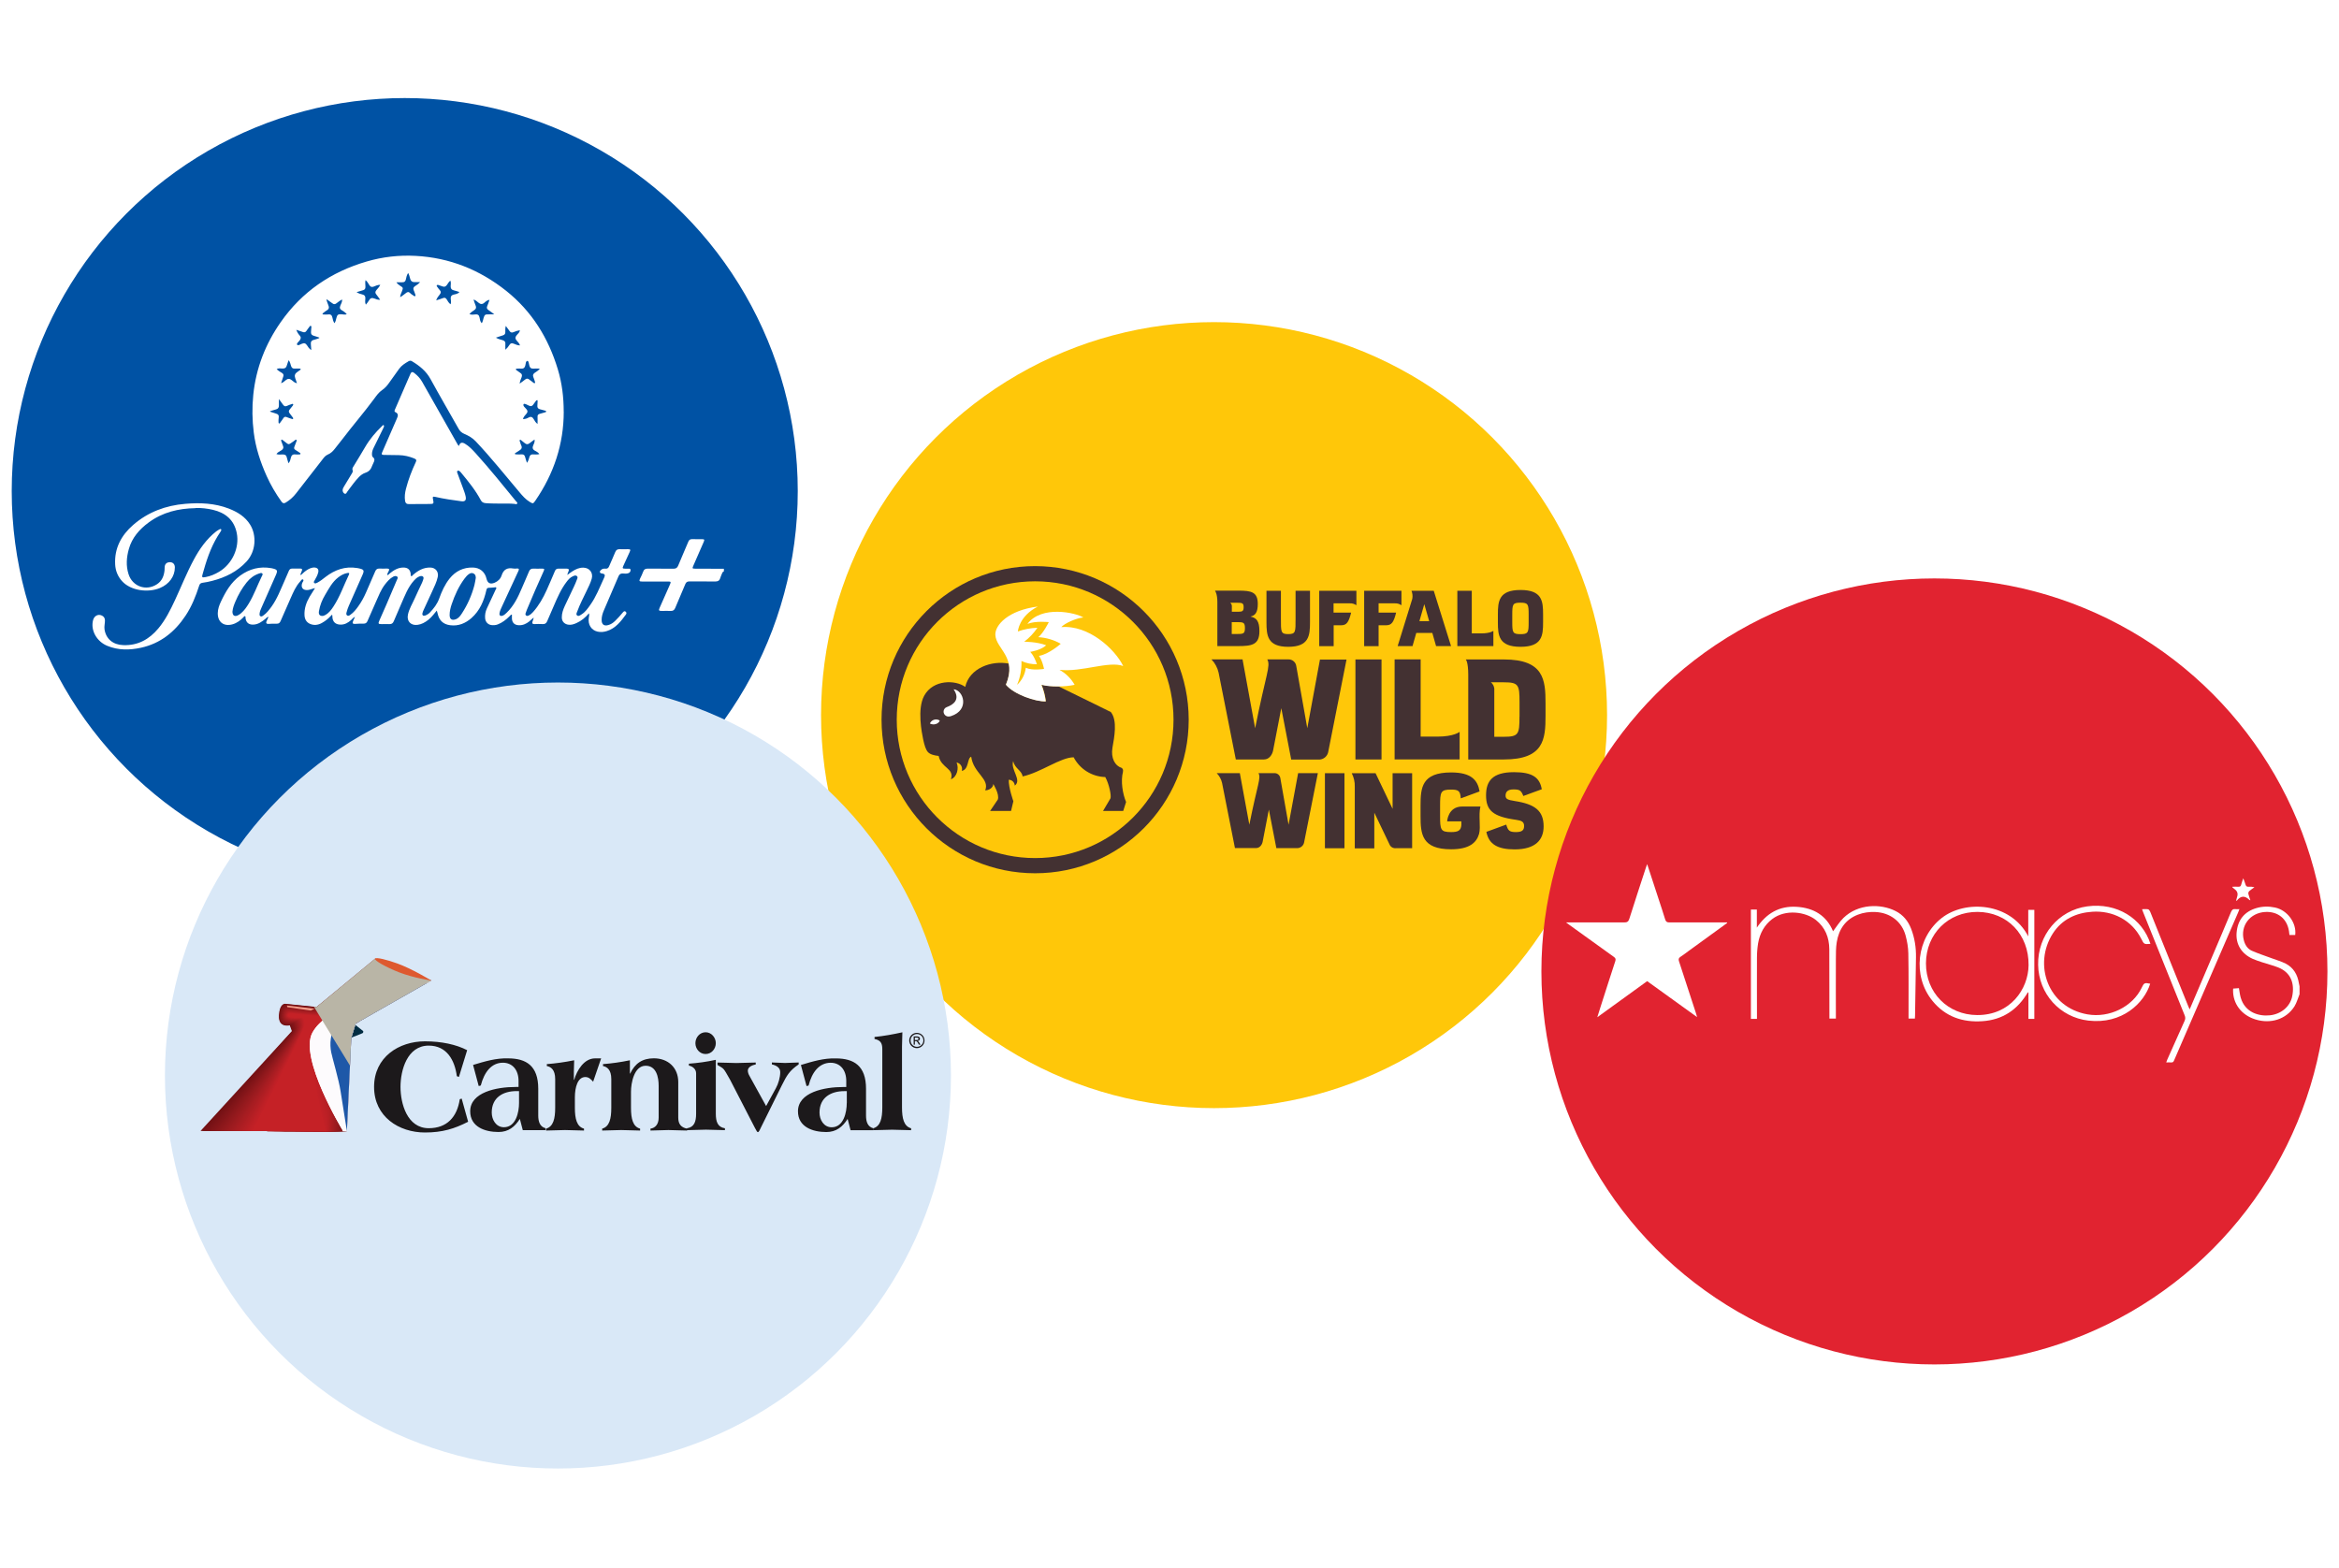 <?xml version="1.0" encoding="UTF-8"?>
<svg xmlns="http://www.w3.org/2000/svg" xmlns:xlink="http://www.w3.org/1999/xlink" viewBox="0 0 431 289">
  <defs>
    <style>
      .cls-1 {
        fill: #a91d22;
      }

      .cls-1, .cls-2, .cls-3, .cls-4, .cls-5, .cls-6, .cls-7, .cls-8, .cls-9, .cls-10, .cls-11, .cls-12, .cls-13, .cls-14, .cls-15, .cls-16, .cls-17, .cls-18, .cls-19, .cls-20, .cls-21, .cls-22, .cls-23, .cls-24, .cls-25, .cls-26, .cls-27, .cls-28, .cls-29, .cls-30, .cls-31, .cls-32, .cls-33, .cls-34, .cls-35, .cls-36, .cls-37, .cls-38, .cls-39, .cls-40, .cls-41, .cls-42, .cls-43, .cls-44, .cls-45, .cls-46, .cls-47, .cls-48, .cls-49, .cls-50, .cls-51, .cls-52 {
        stroke-width: 0px;
      }

      .cls-2 {
        fill: #e0a47d;
        opacity: .75;
      }

      .cls-3 {
        fill: #e12330;
      }

      .cls-4 {
        fill: #89171a;
      }

      .cls-5 {
        fill: #bd2025;
      }

      .cls-6 {
        fill: #1e58a8;
      }

      .cls-53 {
        mask: url(#mask-10);
      }

      .cls-7 {
        fill: #0052a4;
      }

      .cls-8 {
        fill: #ba1f25;
      }

      .cls-9 {
        fill: #b41f24;
      }

      .cls-54 {
        filter: url(#luminosity-noclip-5);
      }

      .cls-10 {
        fill: #1c191b;
      }

      .cls-55 {
        mask: url(#mask-2);
      }

      .cls-56 {
        clip-path: url(#clippath-2);
      }

      .cls-57 {
        isolation: isolate;
      }

      .cls-11 {
        fill: #731013;
      }

      .cls-12 {
        fill: #7c1317;
      }

      .cls-13 {
        fill: #771215;
      }

      .cls-14 {
        fill: #9c1b1f;
      }

      .cls-15 {
        fill: #ac1d22;
      }

      .cls-16 {
        fill: #c22026;
      }

      .cls-58 {
        mask: url(#mask-3);
      }

      .cls-17 {
        fill: none;
      }

      .cls-59 {
        mask: url(#mask-9);
      }

      .cls-60 {
        clip-path: url(#clippath-1);
      }

      .cls-61 {
        mask: url(#mask-12);
      }

      .cls-18 {
        fill: #94191d;
      }

      .cls-62 {
        mask: url(#mask-5);
      }

      .cls-19 {
        fill: #841519;
      }

      .cls-20 {
        fill: #b71f24;
      }

      .cls-21 {
        fill: #20190f;
      }

      .cls-22 {
        fill: #b11e23;
      }

      .cls-23 {
        fill: #b9b5a6;
        mix-blend-mode: multiply;
      }

      .cls-24 {
        fill: #af1e23;
      }

      .cls-25 {
        fill: #fff;
      }

      .cls-26 {
        fill: #f0ab8d;
      }

      .cls-27 {
        fill: #bf2026;
      }

      .cls-28 {
        fill: #d9e8f7;
      }

      .cls-29 {
        fill: #9e1b20;
      }

      .cls-63 {
        filter: url(#luminosity-noclip-4);
      }

      .cls-30 {
        fill: #de592f;
      }

      .cls-64 {
        mask: url(#mask-8);
      }

      .cls-65 {
        filter: url(#luminosity-noclip-6);
      }

      .cls-31 {
        fill: #ffc709;
      }

      .cls-66 {
        mask: url(#mask-4);
      }

      .cls-32 {
        fill: #7a1216;
      }

      .cls-33 {
        fill: #751114;
      }

      .cls-67 {
        clip-path: url(#clippath);
      }

      .cls-34 {
        fill: #a11c20;
      }

      .cls-35 {
        fill: #f59c89;
      }

      .cls-36 {
        fill: #991a1e;
      }

      .cls-68 {
        mask: url(#mask-6);
      }

      .cls-37 {
        fill: #012c41;
      }

      .cls-38 {
        fill: #8e181c;
      }

      .cls-39 {
        fill: #433132;
      }

      .cls-40 {
        fill: #a71d21;
      }

      .cls-41, .cls-51 {
        fill: #fdfbfd;
      }

      .cls-42 {
        fill: #86161a;
      }

      .cls-43 {
        fill: #eb9b7d;
      }

      .cls-69 {
        filter: url(#luminosity-noclip);
      }

      .cls-70 {
        mask: url(#mask-1);
      }

      .cls-71 {
        mask: url(#mask);
      }

      .cls-44 {
        fill: #91191c;
      }

      .cls-45 {
        fill: #dd9b82;
      }

      .cls-46 {
        fill: #c52126;
      }

      .cls-47 {
        fill: #961a1e;
      }

      .cls-72 {
        mask: url(#mask-7);
      }

      .cls-48 {
        fill: #7f1417;
      }

      .cls-49 {
        fill: #811518;
      }

      .cls-50 {
        fill: #8c171b;
      }

      .cls-73 {
        filter: url(#luminosity-noclip-2);
      }

      .cls-74 {
        mask: url(#mask-11);
      }

      .cls-51 {
        filter: url(#drop-shadow-1);
      }

      .cls-75 {
        filter: url(#luminosity-noclip-3);
      }

      .cls-52 {
        fill: #a41c21;
      }
    </style>
    <clipPath id="clippath">
      <rect class="cls-17" x="16.64" y="46.98" width="116.77" height="72.88" />
    </clipPath>
    <clipPath id="clippath-1">
      <rect class="cls-17" x="15.61" y="46.14" width="119.22" height="74.51" />
    </clipPath>
    <clipPath id="clippath-2">
      <path class="cls-17" d="m65.55,188.6l13.92-7.91s.02,0,.02,0c0,0,0,0-.01,0h0s-.05-.03-.05-.03c-.43-.26-3.54-2.14-6.2-3.11-1.88-.68-3.98-1.23-4.14-.89,0,0,0,.01,0,.01l-10.76,8.89-5.78-.59s-1.03-.16-1.16,2.14c-.13,2.4,2,1.83,2,1.83l.39,1.07-16.84,18.4,26.98.06.81-17.23v-.02c.62-.22,2.14-.8,2.17-.88.04-.11.04-.32.04-.32l-1.47-1.17.07-.24Z" />
    </clipPath>
    <mask id="mask-1" x="35.07" y="185.81" width="24.72" height="27.6" maskUnits="userSpaceOnUse">
      <g class="cls-69">
        <image width="103" height="115" transform="translate(35.07 185.81) scale(.24)" />
      </g>
    </mask>
    <mask id="mask" x="37.2" y="187.92" width="20.46" height="23.3" maskUnits="userSpaceOnUse">
      <g class="cls-70">
        <path class="cls-25" d="m51.43,202.95c-5.2,6.16-11.2,9.64-13.41,7.77-2.21-1.86.22-8.37,5.41-14.52,5.2-6.16,11.2-9.64,13.41-7.77,2.21,1.86-.22,8.37-5.41,14.52Z" />
      </g>
    </mask>
    <mask id="mask-2" x="36.75" y="187.01" width="21.36" height="23.52" maskUnits="userSpaceOnUse">
      <g class="cls-73">
        <image width="89" height="98" transform="translate(36.75 187.01) scale(.24)" />
      </g>
    </mask>
    <mask id="mask-4" x="51.66" y="-7514.09" width="9" height="32766" maskUnits="userSpaceOnUse" />
    <mask id="mask-5" x="51.66" y="-7514.09" width="9" height="32766" maskUnits="userSpaceOnUse" />
    <mask id="mask-6" x="49.47" y="187.73" width="13.2" height="18" maskUnits="userSpaceOnUse">
      <g class="cls-75">
        <image width="55" height="75" transform="translate(49.47 187.73) scale(.24)" />
      </g>
    </mask>
    <mask id="mask-7" x="48.75" y="187.73" width="13.92" height="19.44" maskUnits="userSpaceOnUse">
      <g class="cls-63">
        <image width="58" height="81" transform="translate(48.75 187.73) scale(.24)" />
      </g>
    </mask>
    <mask id="mask-8" x="50.84" y="-7514.09" width="9.75" height="32766" maskUnits="userSpaceOnUse" />
    <mask id="mask-9" x="50.84" y="-7514.09" width="9.75" height="32766" maskUnits="userSpaceOnUse" />
    <mask id="mask-3" x="50.84" y="189.9" width="9.82" height="15.24" maskUnits="userSpaceOnUse">
      <g>
        <g>
          <g class="cls-66">
            <path class="cls-25" d="m53.59,195.31c-2.04,3.69-2.55,7.31-1.13,8.09,1.42.78,4.22-1.57,6.26-5.25,2.04-3.69,2.55-7.31,1.13-8.09-1.42-.78-4.22,1.57-6.26,5.25Z" />
          </g>
          <g class="cls-62">
            <path class="cls-26" d="m53.59,195.31c-2.04,3.69-2.55,7.31-1.13,8.09,1.42.78,4.22-1.57,6.26-5.25,2.04-3.69,2.55-7.31,1.13-8.09-1.42-.78-4.22,1.57-6.26,5.25Z" />
          </g>
        </g>
        <g class="cls-68">
          <path class="cls-25" d="m53.59,195.31c-2.04,3.69-2.55,7.31-1.13,8.09,1.42.78,4.22-1.57,6.26-5.25,2.04-3.69,2.55-7.31,1.13-8.09-1.42-.78-4.22,1.57-6.26,5.25Z" />
        </g>
        <g class="cls-72">
          <g>
            <g class="cls-64">
              <path class="cls-25" d="m53.15,196.11c-2.29,4.13-2.99,8.11-1.58,8.9,1.42.78,4.42-1.93,6.71-6.06,2.29-4.13,2.99-8.11,1.58-8.9-1.42-.78-4.42,1.93-6.71,6.06Z" />
            </g>
            <g class="cls-59">
              <path class="cls-25" d="m53.15,196.11c-2.29,4.13-2.99,8.11-1.58,8.9,1.42.78,4.42-1.93,6.71-6.06,2.29-4.13,2.99-8.11,1.58-8.9-1.42-.78-4.42,1.93-6.71,6.06Z" />
            </g>
          </g>
        </g>
      </g>
    </mask>
    <mask id="mask-10" x="49.71" y="183.41" width="5.28" height="7.2" maskUnits="userSpaceOnUse">
      <g class="cls-54">
        <image width="22" height="30" transform="translate(49.71 183.41) scale(.24)" />
      </g>
    </mask>
    <mask id="mask-12" x="54.99" y="169.73" width="19.2" height="20.88" maskUnits="userSpaceOnUse">
      <g class="cls-65">
        <image width="80" height="87" transform="translate(54.99 169.73) scale(.24)" />
      </g>
    </mask>
    <mask id="mask-11" x="57.01" y="171.93" width="14.98" height="16.52" maskUnits="userSpaceOnUse">
      <g class="cls-61">
        <path class="cls-43" d="m71.99,180.19c0,4.56-3.35,8.26-7.49,8.26s-7.49-3.7-7.49-8.26,3.35-8.26,7.49-8.26,7.49,3.7,7.49,8.26Z" />
      </g>
    </mask>
  </defs>
  <g class="cls-57">
    <g id="Layer_1">
      <g>
        <g>
          <circle class="cls-7" cx="74.58" cy="90.49" r="72.42" />
          <g class="cls-67">
            <g class="cls-60">
              <path class="cls-25" d="m133.41,105.28c-.28.08-.34.33-.43.55-.1.24-.2.48-.27.72-.13.44-.42.6-.87.6-1.6-.01-3.2,0-4.8-.01-.41,0-.61.14-.76.5-.6,1.46-1.24,2.91-1.85,4.37-.16.39-.39.59-.84.57-.55-.03-1.1,0-1.65,0-.55,0-.6-.1-.38-.6.64-1.43,1.27-2.86,1.9-4.29.2-.47.16-.53-.35-.53-1.6,0-3.2,0-4.8,0-.52,0-.57-.1-.35-.57.19-.41.41-.81.55-1.23.15-.45.43-.58.87-.58,1.57.02,3.13,0,4.7.02.48,0,.72-.15.9-.6.6-1.48,1.26-2.94,1.87-4.41.13-.32.34-.44.67-.44.61,0,1.23,0,1.84.01.46,0,.49.08.3.53-.63,1.45-1.27,2.89-1.9,4.35-.22.52-.2.54.35.55,1.76,0,3.52.01,5.28.02v.48Z" />
              <path class="cls-25" d="m103.88,75.84c0,6.03-1.84,11.48-5.24,16.43-.4.58-.44.57-1.04.21-.76-.46-1.32-1.12-1.89-1.79-2.66-3.14-5.22-6.37-8.05-9.36-.59-.63-1.31-1.04-2.09-1.37-.47-.2-.81-.49-1.06-.94-1.72-3.05-3.49-6.08-5.17-9.15-.81-1.49-2.04-2.47-3.44-3.31-.2-.12-.4-.12-.6,0-.66.38-1.31.78-1.76,1.41-.61.85-1.22,1.71-1.83,2.56-.36.52-.77.99-1.3,1.35-.63.43-1.05,1.04-1.49,1.64-1.86,2.52-3.92,4.89-5.81,7.38-.46.6-.94,1.19-1.41,1.79-.36.46-.76.86-1.33,1.09-.47.2-.76.64-1.07,1.04-1.58,2.02-3.16,4.05-4.73,6.08-.53.69-1.16,1.25-1.9,1.7-.36.22-.56.16-.8-.16-1.07-1.49-1.99-3.06-2.74-4.73-1.15-2.56-2.02-5.2-2.37-8-.29-2.31-.33-4.62-.09-6.95.5-4.92,2.25-9.39,5.06-13.4,3.91-5.6,9.27-9.26,15.84-11.17,2.95-.86,5.95-1.2,9-1.04,6.27.33,11.82,2.56,16.71,6.45,4.74,3.78,7.77,8.7,9.51,14.46.77,2.54,1.08,5.14,1.08,7.78m-43.63-20.68s-.06.04-.09.07c.11.33.2.67.34.98.2.44.15.76-.3,1-.24.13-.44.32-.66.49-.06.05-.14.11-.09.19.03.04.11.06.17.06.27,0,.55.04.82,0,.52-.09.74.14.83.61.06.34.15.68.37,1,.24-.32.27-.66.36-.98.16-.59.3-.7.92-.67.31.02.63.12.99,0-.25-.31-.54-.53-.86-.7-.39-.21-.51-.48-.32-.91.15-.34.34-.67.33-1.11-.43.19-.74.47-1.08.72-.25.18-.45.19-.7,0-.34-.26-.69-.49-1.04-.74m-7.07,30.19c.3-.32.35-.67.43-.99.11-.46.34-.7.85-.63.24.03.48,0,.72,0,.08,0,.17,0,.2-.1.03-.09-.04-.15-.11-.2-.27-.18-.53-.36-.81-.53-.24-.14-.3-.32-.2-.57.12-.31.25-.63.36-.95.04-.11.14-.26,0-.35-.11-.08-.2.06-.29.11-.07.04-.13.1-.19.15-1.1.76-.82.69-1.75.01-.09-.07-.18-.14-.27-.21-.08-.06-.16-.13-.25-.05-.07.06-.05.15-.02.23.1.27.19.55.3.82.17.39.07.66-.3.89-.3.19-.66.33-.9.68.41.15.8.07,1.17.07.42,0,.67.14.75.57.07.33.19.65.3,1.04m37.95-27.41c-.42-.31-.71-.57-1.04-.77-.33-.21-.44-.43-.27-.8.16-.34.26-.71.41-1.13-.44.08-.7.32-.94.53-.39.35-.72.31-1.1,0-.26-.21-.5-.47-.91-.57.14.41.25.76.39,1.1.16.37.08.64-.27.86-.31.19-.61.41-.87.72.38.15.74.1,1.08.06.46-.05.68.1.78.56.07.35.1.75.41,1.06.2-.31.24-.63.33-.94.19-.64.3-.71.96-.69.3.01.61,0,1.04,0m-39.32,12.69c.41-.14.65-.38.89-.58.38-.31.7-.29,1.07,0,.27.22.53.49.98.58-.13-.36-.23-.66-.33-.96q-.24-.69.36-1.09c.19-.13.37-.26.55-.39.06-.05.15-.1.09-.19-.03-.04-.11-.07-.17-.07-.31,0-.61-.02-.92,0-.37.03-.55-.14-.67-.48-.12-.34-.16-.71-.44-1.07-.12.35-.25.62-.32.91-.11.48-.39.66-.87.63-.32-.02-.67-.1-1.02.11.3.33.67.5,1,.72.24.17.31.35.22.62-.13.39-.26.79-.41,1.26m47.6,13.05c-.23-.3-.52-.46-.79-.6-.47-.24-.55-.56-.34-1.03.14-.31.31-.62.24-1.05-.34.25-.65.46-.93.69-.3.24-.58.23-.87-.02-.17-.15-.35-.29-.53-.42-.11-.08-.22-.26-.36-.18-.17.1-.01.26.02.39.05.2.11.41.2.59.22.44.08.74-.32.96-.24.14-.46.29-.69.45-.07.05-.2.08-.14.2.03.05.14.08.21.08.34,0,.68.02,1.02,0,.38-.03.56.13.65.49.08.34.21.66.34,1.07.29-.39.35-.78.47-1.13.11-.31.28-.43.6-.43.39,0,.8.07,1.24-.06m-.36-5.55c0-.51.02-.91,0-1.31-.02-.29.09-.46.36-.54.33-.09.65-.19.98-.28.1-.03.25-.03.24-.18,0-.1-.13-.13-.22-.15-.31-.09-.62-.17-.93-.25-.36-.09-.5-.32-.46-.68.03-.26.03-.51.04-.77,0-.09.02-.22-.1-.23-.06,0-.14.07-.19.12-.18.23-.35.47-.51.7-.21.3-.44.37-.79.2-.32-.16-.88-.47-.99-.28-.18.32.28.64.52.93.26.3.26.55,0,.84-.25.28-.52.56-.65.98.4.02.74-.1,1.04-.27.45-.25.72-.11.95.29.18.3.34.62.72.89m-7.67-15.9c.46.28.9.34,1.3.48.3.11.45.28.43.61-.02.38,0,.75,0,1.13.31-.28.55-.56.74-.88.2-.32.43-.39.77-.25.37.14.73.33,1.19.33-.13-.38-.37-.62-.59-.86-.34-.37-.32-.68,0-1.05.22-.25.51-.47.57-.89-.44.07-.83.2-1.19.36-.31.13-.52.07-.71-.2-.22-.32-.47-.63-.7-.95-.1.38-.11.73-.09,1.08.03.37-.13.57-.48.67-.4.11-.78.26-1.25.41m-41.61,13.54s0,.07,0,.1c.36.12.72.25,1.08.35.42.11.58.35.5.78-.05.27-.03.55-.03.82,0,.07.02.18.07.21.11.07.17-.05.22-.12.2-.27.41-.54.59-.83.17-.26.36-.33.65-.2.29.13.61.22.91.32.07.03.16.06.23,0,.08-.09.01-.19-.04-.26-.19-.26-.38-.53-.58-.77-.2-.24-.19-.46,0-.69.18-.22.37-.45.54-.68.06-.09.17-.19.1-.3-.08-.13-.21-.05-.31-.01-.26.09-.53.16-.77.29-.34.18-.57.1-.78-.2-.22-.32-.46-.64-.76-1.04,0,.47-.01.83,0,1.17.01.39-.14.64-.53.74-.37.09-.73.22-1.09.33m15.91-21.95c.41.26.76.37,1.12.45.39.09.52.3.52.68,0,.37-.12.76.09,1.19.22-.29.43-.51.57-.77.23-.42.51-.56.99-.37.31.12.64.27,1.08.24-.26-.37-.47-.69-.71-.98-.25-.29-.21-.53.02-.81.24-.29.52-.56.71-.97-.49-.01-.86.2-1.24.34-.33.12-.54.04-.74-.23-.23-.31-.37-.7-.74-.97-.11.46,0,.87-.02,1.29,0,.3-.13.48-.42.56-.37.1-.74.22-1.21.36m30.06,16.86c.41-.31.73-.54,1.05-.79.23-.18.44-.16.66,0,.28.22.57.43.85.64.06.05.14.11.22.05.08-.05.06-.15.04-.22-.09-.29-.18-.59-.3-.87-.15-.36-.05-.6.27-.82.3-.2.62-.37.93-.76-.46,0-.83-.02-1.19,0-.4.03-.63-.11-.74-.51-.09-.33-.14-.94-.37-.91-.35.04-.29.6-.41.93-.12.37-.32.52-.71.49-.26-.02-.52,0-.77,0-.09,0-.21,0-.23.13-.02.09.07.14.14.18.22.16.44.33.67.48.32.19.36.44.25.78-.12.36-.32.69-.36,1.19m-36.94-8.37s0-.08.01-.11c-.32-.1-.63-.23-.96-.31-.45-.11-.61-.38-.56-.81.02-.21.05-.42.05-.63,0-.14.08-.33-.08-.4-.16-.07-.23.13-.32.24-.17.22-.34.43-.48.66-.18.28-.4.34-.7.22-.39-.15-.78-.26-1.18-.4.15.4.33.74.59,1.01.33.35.27.62.01.97-.18.24-.61.54-.45.77.17.23.59-.06.88-.18.42-.18.69-.09.94.29.2.31.39.64.79.87-.03-.38-.04-.7-.08-1.02-.06-.48.11-.77.6-.87.31-.06.61-.2.91-.3m21.58-6.97c.48-.15.87-.25,1.24-.41.32-.13.51-.05.69.22.21.31.36.67.72.92.16-.37.05-.71.03-1.04-.02-.43.13-.65.56-.75.35-.08.75-.12,1.05-.47-.39-.12-.73-.24-1.07-.32-.4-.1-.55-.32-.55-.73,0-.34.1-.69-.06-1.05-.29.23-.44.52-.62.78-.23.32-.49.44-.87.27-.24-.1-.49-.17-.73-.25-.09-.03-.2-.03-.27.06-.07.1,0,.18.06.26.15.21.29.43.47.61.27.28.25.52.02.81-.25.31-.51.61-.67,1.09m-5.17-5.04c-.26.41-.34.81-.42,1.2-.08.37-.28.52-.65.51-.36,0-.72,0-1.09,0,.2.29.42.47.66.62.61.39.61.38.35,1.08-.12.32-.31.62-.31,1.06.39-.28.73-.49,1.03-.75.3-.25.53-.3.82,0,.17.19.41.31.62.46.09.06.19.17.3.07.1-.09.03-.21,0-.32-.08-.24-.16-.49-.27-.73-.15-.34-.07-.58.24-.78.3-.18.59-.38.93-.74-.42,0-.74,0-1.05,0-.42.01-.65-.18-.77-.58-.11-.35-.16-.72-.39-1.12" />
              <path class="cls-25" d="m80.47,112.53c-.26.32-.45.55-.64.78-.52.63-1.12,1.16-1.86,1.52-.32.16-.66.26-1.01.31-1.25.18-2.05-.66-1.79-1.88.22-1.06.8-1.97,1.23-2.94.44-.99.91-1.96,1.37-2.94.06-.13.12-.27.16-.41.06-.24.24-.52,0-.72-.23-.2-.53-.08-.78.03-.34.16-.61.41-.86.69-1.13,1.25-1.69,2.81-2.36,4.32-.47,1.05-.92,2.1-1.36,3.16-.16.39-.39.59-.84.56-.45-.03-.9,0-1.36,0-.68,0-.73-.07-.44-.72.43-.98.87-1.95,1.29-2.93.65-1.5,1.29-3,1.92-4.5.08-.19.27-.44.02-.62-.2-.15-.47-.09-.69.02-.65.34-1.1.89-1.54,1.45-.74.96-1.16,2.08-1.65,3.17-.52,1.18-1.05,2.36-1.56,3.55-.15.34-.34.5-.73.49-.53-.02-1.06.02-1.6.05-.41.02-.49-.16-.33-.51.11-.23.21-.47.35-.8-.34.15-.49.4-.69.58-.57.51-1.19.88-1.99.86-.9-.01-1.45-.52-1.48-1.42,0-.13,0-.26-.05-.42-.42.46-.88.88-1.39,1.23-.68.47-1.41.8-2.27.61-.89-.2-1.38-.79-1.43-1.7-.07-1.26.33-2.39.95-3.45.3-.51.63-1.01.99-1.58-.49.1-.89.31-1.33.36-.9.08-1.34-.47-1.03-1.31.08-.21.38-.47.14-.63-.22-.14-.38.22-.54.39-.81.89-1.26,1.98-1.74,3.06-.62,1.4-1.24,2.8-1.85,4.21-.15.34-.34.5-.73.48-.51-.03-1.03.02-1.55.04-.34,0-.44-.16-.32-.46.11-.27.24-.52.38-.84-.29.02-.39.22-.54.34-.68.55-1.38,1.08-2.32,1.09-.83.01-1.29-.41-1.38-1.23-.01-.11.04-.25-.08-.31-.16-.07-.22.09-.3.18-.57.59-1.2,1.07-2,1.3-1.63.46-2.78-.41-2.73-2.1.02-.73.26-1.4.56-2.04.86-1.84,1.87-3.59,3.55-4.82,1.73-1.26,3.64-1.76,5.77-1.38.05,0,.09.02.14.03.98.22,1.06.39.66,1.29-.89,1.99-1.77,3.98-2.64,5.98-.14.32-.29.65-.33,1.01-.02.19-.07.4.13.53.2.13.37,0,.53-.11.64-.44,1.09-1.05,1.54-1.66,1.05-1.46,1.66-3.13,2.39-4.75.27-.6.54-1.21.79-1.82.12-.29.3-.43.62-.43.5.01,1,0,1.5,0,.32,0,.4.14.27.43-.1.23-.19.47-.3.75.25,0,.34-.17.46-.28.41-.39.87-.73,1.4-.95.27-.11.56-.17.85-.14.51.06.74.37.62.88-.12.53-.39.99-.65,1.45-.09.16-.27.35-.08.52.17.15.37.03.54-.05.56-.29,1.05-.69,1.55-1.08,1.71-1.31,3.61-1.99,5.79-1.63.08.01.16.02.24.04,1.08.23,1.15.38.71,1.35-.83,1.86-1.65,3.72-2.47,5.58-.17.38-.3.78-.41,1.19-.05.19-.11.43.11.58.22.15.41,0,.57-.11.61-.42,1.06-.99,1.48-1.58.57-.79,1.03-1.64,1.42-2.53.57-1.3,1.14-2.6,1.7-3.91.15-.36.37-.53.77-.51.47.02.94.01,1.41,0,.37,0,.48.13.3.47-.11.22-.27.44-.27.74.23-.02.33-.21.47-.32.75-.61,1.56-1.1,2.58-1.08.78.02,1.22.44,1.28,1.22,0,.12-.06.29.09.35.14.06.22-.1.31-.19.92-.81,1.94-1.41,3.21-1.38.98.02,1.57.78,1.37,1.74-.2.94-.64,1.79-1.03,2.66-.52,1.15-1.06,2.29-1.58,3.43-.09.19-.17.39-.21.59-.08.37.14.55.51.42.32-.12.62-.3.85-.54.73-.76,1.37-1.59,1.73-2.6.47-1.31,1.04-2.58,1.92-3.68,1.1-1.36,2.53-2.07,4.3-2.02,1.27.03,2.2.8,2.49,2.03.2.86.69,1.11,1.52.76.61-.26,1.08-.73,1.27-1.33.35-1.1,1.04-1.48,2.14-1.28.22.04.45.02.68,0,.41-.03.42.13.27.46-1.01,2.16-2.01,4.33-3.01,6.5-.18.4-.38.79-.46,1.22-.03.17-.06.37.11.49.16.12.34.06.51,0,.27-.12.48-.32.69-.52,1.32-1.27,2.1-2.88,2.8-4.54.43-1.03.9-2.04,1.32-3.07.16-.39.4-.54.81-.52.52.03,1.03,0,1.55,0,.49,0,.52.06.32.5-1.07,2.35-2.09,4.72-3.09,7.11-.08.19-.14.39-.21.59-.06.16-.07.32.09.44.15.12.3.08.46,0,.33-.16.6-.39.83-.66,1.06-1.2,1.84-2.57,2.49-4.02.52-1.17,1.03-2.33,1.52-3.51.13-.32.33-.45.66-.45.5,0,1,0,1.5,0,.4,0,.48.18.34.52-.09.2-.18.4-.22.65.29-.21.58-.44.89-.64.63-.41,1.3-.73,2.08-.71,1.14.03,1.84.95,1.53,2.05-.22.8-.61,1.53-.96,2.27-.58,1.22-1.22,2.43-1.68,3.7-.09.26-.32.58-.03.8.28.21.55-.06.79-.2.71-.43,1.16-1.11,1.63-1.77,1.04-1.46,1.68-3.12,2.42-4.73.05-.12.1-.24.16-.35q.28-.6-.39-.69c-.18-.02-.37-.03-.43-.25-.05-.19.11-.29.22-.41.22-.23.51-.26.81-.23.34.03.53-.11.66-.42.37-.88.78-1.74,1.13-2.62.16-.41.41-.57.84-.55.48.03.97,0,1.45,0,.54,0,.58.07.36.55-.38.82-.75,1.64-1.13,2.47-.23.5-.19.56.34.57.15,0,.29,0,.44,0,.2.02.51-.1.53.24.01.29-.15.52-.46.61-.3.09-.61.07-.92.04-.44-.04-.68.13-.85.53-.89,2.1-1.81,4.18-2.69,6.27-.24.56-.42,1.15-.41,1.78.01.81.44,1.15,1.23.92.47-.13.88-.4,1.23-.74.53-.5,1-1.05,1.47-1.61.12-.14.29-.3.5-.12.17.15.18.34.05.52-.94,1.28-1.9,2.55-3.52,3.06-.57.18-1.14.23-1.72.1-1.16-.27-1.8-1.32-1.6-2.56.04-.25.11-.49.03-.82-.67.79-1.4,1.4-2.3,1.8-.51.23-1.02.4-1.59.29-.69-.14-1.11-.62-1.12-1.32-.01-.76.25-1.46.56-2.14.57-1.21,1.15-2.42,1.72-3.63.17-.36.33-.74.47-1.12.08-.23.28-.49.04-.72-.25-.23-.53-.08-.77.03-.49.21-.83.61-1.14,1.02-1.03,1.35-1.69,2.89-2.36,4.44-.4.93-.82,1.86-1.21,2.8-.16.38-.39.56-.81.54-.52-.03-1.03-.02-1.55,0-.39.01-.44-.18-.34-.49.08-.22.18-.44.2-.71-.27.24-.54.48-.81.71-.57.46-1.21.74-1.96.7-.76-.04-1.19-.47-1.23-1.22-.01-.24,0-.48,0-.75-.25.04-.34.23-.47.35-.63.62-1.31,1.15-2.14,1.47-.39.15-.79.17-1.19.12-.64-.09-1.09-.6-1.14-1.26-.05-.62.06-1.23.32-1.79.54-1.16,1.08-2.31,1.62-3.47.06-.12.2-.25.09-.39-.09-.11-.24-.03-.37-.02-.31.02-.61.07-.92.06-.32-.01-.44.12-.51.43-.44,1.97-1.2,3.79-2.76,5.16-1.11.97-2.4,1.51-3.92,1.31-1.29-.17-2.04-.9-2.31-2.19-.03-.12-.07-.24-.14-.49m7.17-6.1c.01-.32-.09-.58-.38-.74-.29-.16-.57-.1-.82.06-.36.23-.63.55-.88.89-1.06,1.43-1.78,3.02-2.35,4.7-.22.64-.38,1.3-.38,1.99,0,.77.41,1.05,1.14.78.53-.2.84-.64,1.13-1.09,1.05-1.61,1.81-3.35,2.3-5.2.12-.45.17-.92.26-1.38m-28.3,7.06c.2.01.38-.08.57-.18.66-.36,1.09-.94,1.49-1.55,1.2-1.83,1.91-3.91,2.85-5.87.15-.32,0-.36-.28-.31-.64.11-1.18.42-1.68.8-1.11.85-1.73,2.07-2.42,3.23-.56.93-.96,1.93-1.14,3.01-.09.56.12.87.62.87m-16.56-.85c-.01.75.36,1.01.94.77.24-.1.45-.25.65-.42.59-.5,1.01-1.12,1.41-1.77.97-1.59,1.58-3.35,2.4-5.01.08-.17.25-.37.11-.53-.17-.19-.42-.07-.63,0-.91.31-1.65.87-2.25,1.62-.88,1.09-1.56,2.29-2.1,3.57-.26.61-.48,1.23-.52,1.77" />
              <path class="cls-25" d="m84.56,82.21q.25-.96,1.11-.45c.76.45,1.36,1.09,1.95,1.73,2.59,2.87,5.01,5.87,7.45,8.86.11.13.33.26.23.44-.11.2-.35.08-.53.06-.84-.09-1.68-.03-2.52-.05-.92-.02-1.84,0-2.76-.08-.42-.04-.7-.18-.89-.54-.98-1.84-2.28-3.44-3.6-5.03-.06-.07-.12-.15-.19-.22-.13-.12-.28-.27-.46-.18-.23.11-.1.32-.05.47.33.91.67,1.82,1.01,2.72.19.51.39,1.03.5,1.57.13.68-.13.95-.8.86-1.6-.21-3.2-.44-4.77-.8-.5-.11-.56-.04-.44.49.16.75.11.81-.64.81-1.28,0-2.55,0-3.83.02-.45,0-.62-.17-.69-.6-.12-.75-.02-1.48.16-2.2.44-1.71,1.07-3.35,1.82-4.95.17-.37.09-.49-.26-.64-.92-.39-1.87-.61-2.87-.63-.92,0-1.84-.03-2.76-.04-.4,0-.47-.14-.3-.51.91-2.05,1.8-4.11,2.69-6.17.21-.47.37-.92-.28-1.21-.21-.09-.15-.29-.07-.46.95-2.19,1.91-4.38,2.85-6.57.17-.39.37-.44.7-.19.58.45,1.08.96,1.45,1.61,2.13,3.77,4.27,7.53,6.4,11.29.11.19.2.41.42.58" />
              <path class="cls-25" d="m36.01,93.64c-3.12.05-6.05.75-8.6,2.63-1.72,1.26-3.09,2.82-3.67,4.91-.43,1.53-.55,3.08-.05,4.63.72,2.26,3.22,3.16,5.22,1.86.93-.6,1.3-1.52,1.41-2.58.02-.19,0-.39.02-.58.03-.6.4-.93,1.02-.91.53.02.86.38.86.96,0,1.64-1.04,3.09-2.76,3.8-2.15.89-5.36.52-6.98-1.28-.79-.88-1.2-1.92-1.26-3.07-.16-2.99,1.14-5.38,3.31-7.27,2.74-2.39,6.01-3.6,9.62-3.9,2.73-.23,5.43-.12,8.02.88,1.58.62,3.02,1.48,3.94,2.99,1.2,1.96,1.05,4.88-.67,6.75-1.73,1.88-3.89,2.94-6.32,3.57-.59.15-1.2.29-1.8.36-.37.05-.52.21-.62.54-.63,1.94-1.38,3.83-2.52,5.54-1.99,3-4.64,5.11-8.2,5.89-2.07.45-4.17.49-6.19-.34-1.98-.8-3.13-2.88-2.64-4.75.2-.76.89-1.15,1.55-.87.41.17.63.46.64.93,0,.55-.16,1.09-.08,1.64.26,1.76,1.56,2.84,3.44,2.91,2.71.1,4.79-1.06,6.48-3.08,1.32-1.58,2.22-3.4,3.08-5.25,1.15-2.47,2.15-5.01,3.45-7.42,1.06-1.98,2.34-3.79,4.12-5.2.2-.16.44-.28.66-.41.07-.04.16-.06.23,0,.09.07.06.18.02.27-.03.07-.08.14-.12.21-1.46,2.13-2.35,4.51-3.05,6.98-.07.26-.15.53-.23.79-.19.63-.11.69.55.57.89-.17,1.7-.51,2.47-.97,2.43-1.44,3.8-4.42,3.27-7.12-.48-2.43-2.06-3.74-4.38-4.3-1.06-.25-2.13-.37-3.22-.34" />
              <path class="cls-25" d="m63.14,90.32c.01-.25.11-.45.23-.64.49-.8.97-1.6,1.45-2.4.13-.21.25-.41.14-.68-.09-.24.04-.44.16-.63.72-1.19,1.46-2.37,2.15-3.57.85-1.47,1.93-2.74,3.15-3.91.08-.07.14-.22.27-.13.12.07.08.2.04.31-.05.12-.1.24-.16.35-.57,1.16-1.15,2.31-1.71,3.48-.18.36-.32.74-.32,1.16,0,.21.01.45.18.59.4.32.29.66.1,1.03-.08.16-.16.32-.22.49-.22.64-.54,1.11-1.27,1.35-.94.31-1.53,1.15-2.15,1.9-.42.51-.78,1.07-1.19,1.59-.12.16-.2.48-.49.36-.24-.11-.35-.37-.37-.63" />
            </g>
          </g>
        </g>
        <g>
          <circle class="cls-31" cx="223.71" cy="131.78" r="72.42" />
          <g id="Layer_2">
            <g id="Layer_1-2">
              <path id="path8" class="cls-39" d="m190.74,104.32c-15.63,0-28.3,12.67-28.3,28.3s12.67,28.3,28.3,28.3,28.3-12.67,28.3-28.3c-.02-15.62-12.68-28.28-28.3-28.3Z" />
              <circle id="circle10" class="cls-31" cx="190.74" cy="132.62" r="25.5" />
              <path id="path12" class="cls-39" d="m206.92,142.17c.09-.28-.04-.58-.31-.71-1.14-.33-1.95-1.78-1.62-3.68.33-1.9.96-5-.3-6.57,0,0-5.01-2.48-9.68-4.75-1.04.04-2.08-.07-3.09-.3.4.98.67,2.01.8,3.06-1.9.09-5.9-1.3-7.35-3.07.67-1.59.74-2.83.53-3.86-3.18-.63-7.26.81-8.04,4.29-1.78-1.31-5.9-1.4-7.56,1.62-1.34,2.45-.43,6.89-.19,8.06.23,1.07.48,1.89.88,2.33s1.2.63,1.97.71c.48,2.3,2.94,2.24,2.26,4.3,1.14-.41,1.52-2.04,1.04-3.09.66.11,1.11.73,1,1.39,0,.05-.02.11-.04.16,1.37-.29.95-2.32,1.74-2.62.41,3.05,3.45,4.06,2.58,6.2.66,0,1.47-.45,1.49-1.17,0,0,1.19,1.9.83,2.87l-1.42,2.1h3.86l.43-1.79s-.9-2.51-.85-3.96c.6,0,1.08.48,1.11,1.08,1.37-1.03-.83-2.93-.29-4.52.28,1.4,1.59,1.7,1.73,2.83,3.38-.75,7.02-3.53,9.41-3.53,1.14,2.18,3.36,3.57,5.82,3.64.71,1.24,1.17,3.51.95,3.95l-1.36,2.3h3.72l.53-1.65c-.62-1.47-1.04-3.84-.56-5.62h0Z" />
              <path id="path14" class="cls-25" d="m191.25,111.76c-3.53,1.81-3.69,4.6-3.69,4.6,1.16-.41,2.37-.64,3.6-.68-.66.98-1.48,1.85-2.43,2.57,0,0,2.39,0,4.05.66-1.05.95-2.95,1.21-2.95,1.21,0,0,.66.57,1.24,2.28-.99.02-1.96-.18-2.85-.6.06,1.51-.22,3.01-.81,4.4.9-.82,1.47-1.94,1.61-3.15,1.24.58,3.36.21,3.36.21,0,0-.3-1.57-.94-2.4,1.84-.29,4.02-2.23,4.02-2.23-1.27-.72-2.68-1.13-4.13-1.22.94-.75,1.93-2.77,1.93-2.77,0,0-2.44-.27-3.94.33,2.61-3.49,8.91-2.07,10.3-1.19-1.32.12-3.47,1.09-4.06,1.78,5.01-.43,9.87,4.01,11.41,7.17-2.64-.99-7.65,1.17-11.74.7,1.17.65,2.13,1.6,2.79,2.76-1.69.38-4.54.44-6.12,0,.4.98.67,2.01.8,3.06-1.9.09-5.9-1.3-7.35-3.07,2.14-5.12-1.8-6.55-1.94-9.18-.09-1.79,2.35-4.54,7.82-5.23Z" />
              <path id="path16" class="cls-25" d="m175.72,127.02c1.31,1.91-.08,2.85-1.26,3.28-.35.12-.59.45-.59.83,0,.5.41.91.91.91.16,0,.32-.03.47-.08,3.47-1.13,2.31-4.78.48-4.94h0Z" />
              <path id="path18" class="cls-25" d="m171.35,133.32c.27-.63,1-.91,1.63-.64.07.03.13.07.19.11-.22.61-1.13.91-1.83.53Z" />
              <path id="path20" class="cls-39" d="m241.39,114.65c0,2.45-.16,4.54-4.01,4.54s-4.01-2.09-4.01-4.54v-5.78h2.66v5.09c0,2.48-.04,2.89,1.35,2.89s1.35-.41,1.35-2.89v-5.09h2.66v5.78Z" />
              <path id="path22" class="cls-39" d="m284.34,113.24v1.43c0,2.46-.17,4.52-4.16,4.52s-4.17-2.07-4.17-4.51v-1.45c0-2.45.18-4.51,4.17-4.51s4.16,2.06,4.16,4.51Zm-5.68.06v1.32c0,1.92.07,2.24,1.51,2.24s1.51-.31,1.51-2.24v-1.32c0-1.94-.07-2.24-1.51-2.24s-1.51.29-1.51,2.24Z" />
              <path id="path24" class="cls-39" d="m249.76,139.95v-18.43h4.81v18.43h-4.81Z" />
              <path id="path26" class="cls-39" d="m244.14,156.31v-13.83h3.6v13.83h-3.6Z" />
              <path id="path28" class="cls-39" d="m272.8,148.62h-3.36c-2.64,0-2.78,2.73-2.78,2.73h2.62v.67c-.07,1.06-.65,1.31-1.88,1.31-1.95,0-2.04-.41-2.04-3.03v-1.76c0-2.62.09-3.04,2.04-3.04,1.36,0,1.69.26,1.77,1.62l3.47-1.28c-.35-2.07-1.51-3.5-5.24-3.5-5.41,0-5.64,2.78-5.64,6.11v1.94c0,3.31.24,6.11,5.64,6.11,3.31,0,4.65-1.18,5.14-2.82.36-1.32-.14-3.33.25-5.05h0Z" />
              <path id="path30" class="cls-39" d="m256.61,142.48v6.57l-3.14-6.57h-4.39c.39.77.59,1.62.56,2.48v11.37h3.6v-6.57l2.78,5.8c.19.5.69.8,1.22.74h2.97v-13.82h-3.6Z" />
              <path id="path32" class="cls-39" d="m279.13,147.61c-1.39-.21-1.7-.41-1.7-1.01,0-.69.41-1.13,1.44-1.13,1.16,0,1.42.17,1.83,1.21l3.4-1.24c-.38-2.21-1.78-3.15-5.12-3.15-4.02,0-5.15,1.68-5.15,4.27,0,2.76,1.24,3.92,5.54,4.51,1.02.14,1.47.38,1.47,1.12s-.31,1.14-1.49,1.14c-1.26,0-1.47-.3-1.8-1.38l-3.66,1.34c.45,2.28,2.07,3.23,5.2,3.23,3.89,0,5.35-1.8,5.35-4.23,0-2.88-1.57-4.1-5.3-4.68h0Z" />
              <path id="path34" class="cls-39" d="m284.79,129.57c0-4.31-.31-8.05-7.68-8.05h-7.02s.46.38.46,2.85v15.58h6.56c7.37,0,7.68-3.72,7.68-8.02v-2.36Zm-4.8,2.48c0,3.24-.15,3.72-2.89,3.72h-1.75v-8.59c.05-.56-.19-1.11-.63-1.45h2.39c2.73,0,2.89.47,2.89,3.72v2.61Z" />
              <path id="path36" class="cls-39" d="m264.85,135.74h-3.07v-14.23h-4.8v18.43h11.98v-5.08s-1.02.88-4.11.88Z" />
              <path id="path38" class="cls-39" d="m272.91,116.72h-1.71v-7.85h-2.66v10.19h6.64v-2.81s-.56.47-2.27.47Z" />
              <path id="path40" class="cls-39" d="m230.4,113.62c.9-.19,1.37-.75,1.37-2.34,0-2.2-1.22-2.44-3.51-2.44h-4.38s.44.53.44,2.09v8.13h3.77c2.59,0,3.98-.23,3.98-2.76,0-1.88-.57-2.47-1.67-2.68h0Zm-3.72-2.55h1c1.2,0,1.48,0,1.48.83,0,.67-.2.83-.93.83h-1.24v-.97c.02-.27-.09-.52-.3-.69h0Zm.86,5.76h-.57v-2.18h1.24c.94,0,1.19.13,1.19,1.09,0,1.15-.35,1.09-1.86,1.09h0Z" />
              <path id="path42" class="cls-39" d="m264.19,108.87h-4.1c.19.47.24.98.15,1.47h0l-2.7,8.72h2.74l.69-2.42h2.96l.69,2.42h2.76l-3.19-10.2Zm-2.64,5.59l.9-3.13.9,3.13h-1.8Z" />
              <path id="path44" class="cls-39" d="m243.23,121.51l-2.34,12.68-2.02-11.4c-.08-.77-.76-1.33-1.52-1.28h-3.83c.66,1.24-.24,2.62-2.24,12.68l-2.32-12.68h-5.73c.66.68,1.11,1.53,1.32,2.45l3.17,15.99h5.19c.98,0,1.53-.91,1.68-1.65l1.51-7.8,1.83,9.47h5.21c.84-.05,1.52-.69,1.63-1.52l3.35-16.91h-4.88Z" />
              <path id="path46" class="cls-39" d="m239.2,142.48l-1.76,9.5-1.51-8.55c-.06-.57-.57-1-1.14-.96h-2.89c.5.93-.18,1.97-1.69,9.5l-1.75-9.5h-4.26c.49.51.84,1.14.99,1.83l2.37,11.98h3.88c.74,0,1.15-.68,1.24-1.24l1.13-5.85,1.38,7.1h3.91c.63-.04,1.14-.52,1.22-1.14l2.52-12.68h-3.63Z" />
              <path id="path48" class="cls-39" d="m251.37,108.87v10.2h2.66v-3.85h1.4c1,0,1.39-.57,1.83-2.33h-3.23v-1.71h2.95c.45-.03.89.09,1.26.35v-2.66h-6.87Z" />
              <path id="path50" class="cls-39" d="m243.09,108.87v10.2h2.66v-3.85h1.39c1,0,1.39-.57,1.83-2.33h-3.24v-1.71h2.95c.45-.03.89.09,1.26.35v-2.66h-6.86Z" />
            </g>
          </g>
        </g>
        <g>
          <circle class="cls-3" cx="356.45" cy="179.01" r="72.42" />
          <g>
            <path class="cls-25" d="m423.72,183.24c-.31.74-.51,1.54-.93,2.21-1.51,2.38-4.4,3.3-7.24,2.39-2.55-.82-4.11-2.89-4.07-5.4,0-.07.01-.14.02-.27.36-.03.71-.05,1.06-.08.11.62.17,1.2.33,1.75.8,2.77,3.4,3.48,5.42,3.25,2.06-.23,3.7-1.63,4.07-3.51.46-2.3-.2-4.36-2.59-5.31-.96-.38-1.97-.62-2.96-.95-.58-.19-1.17-.38-1.73-.63-2.07-.93-3.14-2.69-2.97-4.81.19-2.35,1.44-3.9,3.67-4.55,1.12-.33,2.26-.34,3.4-.1,2.29.48,4.01,2.84,3.73,5.07h-1.06c-.03-.24-.05-.48-.09-.72-.35-2.28-2.04-3.65-4.36-3.53-2.82.15-4.65,2.56-3.96,5.2.22.86.68,1.6,1.48,1.95,1.2.53,2.46.93,3.69,1.39.85.32,1.74.57,2.55.98,1.45.75,2.18,2.04,2.43,3.62.03.19.08.37.12.56v1.48Z" />
            <path class="cls-25" d="m318.26,170.08c-2.35,1.7-4.7,3.4-7.04,5.11-.51.37-1.01.77-1.54,1.11-.36.23-.43.45-.29.86,1.05,3.18,2.08,6.37,3.12,9.55.06.19.11.39.21.72-3.14-2.26-6.16-4.44-9.2-6.63-3.03,2.19-6.04,4.37-9.19,6.65.25-.79.44-1.42.64-2.04.89-2.77,1.77-5.55,2.68-8.31.12-.37.03-.55-.27-.77-2.76-1.97-5.51-3.96-8.27-5.95-.14-.1-.28-.21-.55-.41.32,0,.5,0,.68,0,3.35,0,6.69-.01,10.04.01.54,0,.78-.13.95-.67,1-3.18,2.05-6.34,3.08-9.51.05-.16.12-.32.21-.56.73,2.25,1.44,4.41,2.15,6.57.39,1.2.8,2.4,1.16,3.6.13.42.31.57.76.57,3.36-.02,6.73-.01,10.09-.01h.56l.02.12Z" />
            <path class="cls-25" d="m323.74,187.75h-1.11v-20.14h1.1v3.33c1.75-2.62,4.12-4.03,7.31-3.84,3.17.19,5.52,1.61,6.73,4.51.63-.82,1.19-1.75,1.93-2.47,2.67-2.6,6.83-2.66,9.59-1.26,1.39.7,2.32,1.84,2.88,3.3.64,1.68.91,3.42.88,5.21-.05,3.58-.11,7.17-.17,10.75,0,.17-.02.35-.03.56h-1.17c0-.22,0-.43,0-.63,0-3.8.03-7.59-.04-11.39-.02-1.11-.22-2.24-.51-3.31-.71-2.58-2.86-4.19-5.55-4.31-1.11-.05-2.19.09-3.21.48-2.33.89-3.53,2.71-3.92,5.08-.17,1.02-.15,2.07-.16,3.1-.02,3.44,0,6.89,0,10.33,0,.21,0,.41,0,.65h-1.19c0-.24,0-.45,0-.66,0-4.04,0-8.08-.02-12.13-.02-2.16-.75-4.02-2.5-5.4-1.89-1.48-5.54-2.03-8.01-.16-1.48,1.12-2.31,2.68-2.61,4.49-.14.86-.21,1.74-.21,2.62-.02,3.55,0,7.1,0,10.65,0,.19,0,.38,0,.63Z" />
            <path class="cls-25" d="m374.86,187.76h-1.09v-4.83s-.07-.05-.1-.08c-1.89,3.22-4.65,5.08-8.38,5.33-3.66.25-6.82-.83-9.19-3.73-3.78-4.62-2.95-11.67,1.71-15.3,4.3-3.35,12.64-2.92,15.93,3.4v-4.88h1.12v20.09Zm-19.97-10.26c-.02,5.42,4.03,9.52,9.42,9.55,6.13.04,9.44-4.79,9.49-9.19.06-5.68-3.94-9.79-9.41-9.82-5.39-.02-9.47,4.04-9.5,9.46Z" />
            <path class="cls-25" d="m396.25,173.93c-1.18.09-1.17.08-1.67-.9-1.78-3.54-5.36-5.27-9.04-5.02-3.03.2-5.6,1.42-7.26,3.99-3.68,5.71-.92,13.66,6.38,14.92,4.03.7,8.27-1.38,9.97-4.88,0-.02.02-.03.02-.05.42-.88.53-.93,1.56-.72-1.1,3.56-5.16,7.52-11.39,6.8-5.25-.61-9.17-4.93-9.26-10.28-.1-5.45,3.74-10.05,9.04-10.77,5.5-.75,10.18,2.27,11.65,6.9Z" />
            <path class="cls-25" d="m403.48,186.01c1.43-3.35,2.81-6.59,4.19-9.83,1.15-2.7,2.3-5.39,3.42-8.09.18-.42.37-.63.84-.56.21.03.42,0,.72,0-.08.21-.14.39-.21.55-2.24,5.17-4.48,10.33-6.71,15.5-1.71,3.94-3.42,7.89-5.12,11.83-.11.27-.24.39-.54.37-.28-.03-.55,0-.91,0,.08-.22.13-.38.2-.53,1.06-2.37,2.11-4.74,3.18-7.11.17-.37.17-.67.02-1.04-2.56-6.34-5.11-12.69-7.66-19.03-.06-.14-.1-.29-.19-.53.4,0,.77-.05,1.11.02.16.03.32.28.4.47,1.24,3.07,2.47,6.15,3.71,9.23,1.09,2.72,2.19,5.43,3.29,8.15.07.18.15.35.27.61Z" />
            <path class="cls-25" d="m411.38,163.4c.36,0,.73-.02,1.09,0,.3.02.44-.09.51-.39.08-.35.22-.68.38-1.16.17.46.31.79.41,1.14.09.29.23.44.55.41.35-.03.7,0,1.1.09-.33.24-.67.46-.97.73-.11.1-.19.35-.15.5.08.39.24.76.37,1.16-.08,0-.12,0-.14-.01-.82-.84-1.62-.89-2.41.16l-.06-.14c.06-.22.11-.45.18-.67q.26-.81-.43-1.34c-.15-.12-.3-.24-.45-.36l.02-.11Z" />
          </g>
        </g>
        <g>
          <circle class="cls-28" cx="102.81" cy="198.19" r="72.42" />
          <g>
            <path class="cls-10" d="m84.57,198.46l-.39-.15c-.39-2.94-1.84-5.63-5.18-5.63-3.99,0-5.2,4.57-5.2,7.61s1.21,7.61,5.2,7.61c3.37,0,5.23-2.07,5.72-5.34l.35-.12,1.19,4.27c-2.51,1.28-4.71,1.98-7.96,1.98-4.77,0-9.37-2.9-9.37-8.4s4.59-8.4,9.37-8.4c3.08,0,5.77.59,7.78,1.63l-1.52,4.94m11.08,4.8v-2.2h-.46c-2.48,0-4.57,1.17-4.57,3.95,0,1.34.8,2.71,2.24,2.71,2.23,0,2.79-2.79,2.79-4.46m.16,2.91c-.94,1.48-2.11,2.43-3.94,2.43-2.52,0-5.22-.95-5.22-3.82,0-3.5,4.83-4.48,8.37-4.48h.54v-1.11c0-1.99-1.09-3.36-2.9-3.36-2.08.02-3.41,1.69-4.06,4.2l-.38.1-1.04-3.89c2.16-.65,4.23-1.28,6.44-1.21,3.35,0,5.57,1.36,5.57,5.59v4.95c0,1.12.3,2.06,1.34,2.33v.36h-4.19l-.54-2.08Zm13.49-6.83l1.48-4.31h-1.11c-2.04,0-3.35,2.2-3.86,3.96h-.06v-1.52c0-.73.06-1.45.06-2.09-1.79.36-3.39.58-5.04.71v.35c.75.15,1.54.67,1.54,2.4v5.28c0,2.05-.35,3.49-1.68,3.86v.35c1.17,0,2.36-.09,3.5-.09s2.33.09,3.49.09v-.35c-1.33-.37-1.68-1.81-1.68-3.86v-1.91c0-1.81.5-3.74,1.93-3.74.65,0,1.04.42,1.44.87m6.77-1.56v-2.4c-1.72.36-3.33.58-4.96.71v.35c.74.15,1.53.67,1.53,2.4v5.28c0,2.05-.34,3.49-1.68,3.86v.35c1.17,0,2.36-.09,3.5-.09s2.33.09,3.49.09v-.35c-1.33-.37-1.68-1.81-1.68-3.86v-2.95c0-1.58.57-4.78,2.7-4.78,1.98,0,2.4,2.11,2.4,3.71v5.85c0,1.24-.65,1.92-1.51,2.03v.35c1.13,0,2.3-.09,3.31-.09s2.31.09,3.44.09v-.35c-1.14-.22-1.63-.87-1.63-2.03v-6.56c0-2.63-1.86-4.37-4.49-4.37-2.12,0-3.48.93-4.37,2.81h-.05v-.05m15.83,7.43v-9.91c-1.71.37-3.32.59-4.96.71v.35c.75.16,1.33.68,1.33,1.44v7.41c0,1.48-.34,2.5-1.68,2.7v.35c1.17,0,2.35-.09,3.5-.09s2.32.09,3.49.09v-.35c-1.34-.2-1.68-1.21-1.68-2.7m-1.88-14.99c-1.09,0-1.88.97-1.88,2.01s.78,2,1.88,2,1.88-.97,1.88-2-.8-2.01-1.88-2.01Zm10.16,17.62l3.89-7.85c.92-1.83,1.38-2.67,3.1-3.85v-.35c-.82,0-1.77.09-2.51.09s-1.6-.09-2.43-.09v.35c.94.22,1.54.66,1.54,1.44,0,.94-.35,2.15-.8,2.95l-1.8,3.29-3.11-5.64c-.13-.22-.26-.59-.26-.89,0-.69.85-1.02,1.46-1.14v-.35c-1.16,0-2.52.09-3.59.09s-2.28-.09-3.46-.09v.45c1.26.78.99.38,2.32,2.72l4.58,8.88c.3.57.42.77.52.77h.05c.13,0,.38-.47.5-.77m15.86-4.58v-2.2h-.46c-2.47,0-4.57,1.17-4.57,3.95,0,1.34.79,2.71,2.25,2.71,2.21,0,2.77-2.79,2.77-4.46m.17,2.91c-.94,1.48-2.11,2.43-3.94,2.43-2.53,0-5.22-.95-5.22-3.82,0-3.5,4.82-4.48,8.36-4.48h.54v-1.11c0-1.99-1.09-3.36-2.89-3.36-2.08.02-3.42,1.69-4.05,4.2l-.38.1-1.04-3.89c2.15-.65,4.23-1.28,6.43-1.21,3.34,0,5.57,1.36,5.57,5.59v4.95c0,1.12.3,2.06,1.34,2.33v.36h-4.19l-.54-2.08Zm6.38-12.88v10.75c0,2.06-.34,3.5-1.68,3.87v.35c1.16,0,2.35-.09,3.49-.09s2.33.09,3.5.09v-.35c-1.34-.38-1.68-1.81-1.68-3.87v-11.17c0-.92.07-1.89.07-2.65-1.76.39-3.44.69-5.13.86v.37c1.06.22,1.43.72,1.43,1.83m7.57-1.56c0-.65-.53-1.18-1.18-1.18s-1.18.52-1.18,1.18.53,1.18,1.18,1.18,1.18-.53,1.18-1.18m-1.79.78v-1.52h.66c.38,0,.5.23.5.4,0,.24-.17.42-.43.44h0c.13.05.22.18.35.38l.18.3h-.3l-.13-.24c-.2-.34-.26-.41-.46-.41h-.15v.65h-.24m.24-.85h.35c.19,0,.32-.07.32-.23,0-.13-.12-.22-.28-.22h-.39v.46m.37,1.48c-.78,0-1.41-.63-1.41-1.41s.63-1.41,1.41-1.41,1.41.62,1.41,1.41-.63,1.41-1.41,1.41Z" />
            <g class="cls-56">
              <g>
                <path class="cls-37" d="m65,188.45l1.94,1.55s0,.22-.04.32c-.04.11-2.41.97-2.41.97l.5-2.84Z" />
                <g>
                  <path class="cls-11" d="m79.49,180.68l-13.94,7.92-.81,2.64-.81,17.23-26.98-.06,16.84-18.4-.39-1.07s-2.14.56-2-1.83c.13-2.29,1.16-2.14,1.16-2.14l5.78.59,10.79-8.91,10.36,4.03Z" />
                  <path class="cls-33" d="m78.8,180.97c-.02.06-13.54,7.71-13.52,7.82.02.1-.72,2.88-.71,2.94,0,.04-.77,16.73-.77,16.73l-26.55-.05s16.54-18.27,16.6-18.4c.03-.06-.38-1.12-.38-1.12,0,0-2.15.55-2.02-1.79.12-2.23,1.16-2.08,1.16-2.08l5.73.58,10.61-8.61s9.88,3.91,9.85,3.97Z" />
                  <path class="cls-13" d="m78.11,181.27c-.05.11-13.14,7.49-13.1,7.72.04.2-.63,3.12-.6,3.24.02.07-.73,16.23-.73,16.23l-26.11-.05s16.23-18.13,16.35-18.4c.05-.12-.37-1.16-.37-1.16,0,0-2.17.54-2.04-1.74.12-2.18,1.15-2.02,1.15-2.02l5.68.58,10.43-8.3s9.39,3.78,9.34,3.9Z" />
                  <path class="cls-32" d="m77.42,181.57c-.07.17-12.75,7.28-12.68,7.62.06.3-.54,3.36-.49,3.54.03.11-.69,15.73-.69,15.73l-25.68-.05s15.92-18,16.11-18.41c.08-.17-.36-1.21-.36-1.21,0,0-2.19.54-2.06-1.7.12-2.12,1.15-1.95,1.15-1.95l5.64.57,10.25-7.99s8.91,3.66,8.83,3.83Z" />
                  <path class="cls-12" d="m76.73,181.86c-.1.22-12.35,7.06-12.26,7.52.07.4-.45,3.61-.39,3.84.04.14-.66,15.24-.66,15.24l-25.25-.05s15.62-17.87,15.86-18.41c.1-.23-.35-1.25-.35-1.25,0,0-2.2.53-2.08-1.65.11-2.06,1.14-1.89,1.14-1.89l5.59.57,10.07-7.68s8.43,3.53,8.32,3.76Z" />
                  <path class="cls-48" d="m76.04,182.16c-.12.28-11.95,6.85-11.84,7.42.09.5-.37,3.85-.28,4.15.05.18-.62,14.74-.62,14.74l-24.81-.05s15.31-17.74,15.62-18.41c.13-.29-.34-1.3-.34-1.3,0,0-2.22.52-2.1-1.6.11-2.01,1.14-1.83,1.14-1.83l5.54.56,9.88-7.37s7.94,3.4,7.81,3.7Z" />
                  <path class="cls-49" d="m75.35,182.45c-.15.33-11.55,6.63-11.42,7.32.11.6-.28,4.09-.18,4.45.06.21-.58,14.24-.58,14.24l-24.38-.05s15.01-17.6,15.37-18.41c.16-.35-.33-1.34-.33-1.34,0,0-2.23.51-2.12-1.56.11-1.95,1.14-1.77,1.14-1.77l5.49.55,9.7-7.06s7.46,3.28,7.3,3.63Z" />
                  <path class="cls-19" d="m74.66,182.75c-.17.39-11.15,6.42-11,7.22.13.7-.19,4.33-.07,4.75.07.25-.54,13.74-.54,13.74l-23.95-.05s14.7-17.47,15.13-18.41c.18-.4-.32-1.39-.32-1.39,0,0-2.25.5-2.14-1.51.1-1.89,1.13-1.71,1.13-1.71l5.44.55,9.52-6.75s6.97,3.15,6.79,3.56Z" />
                  <path class="cls-42" d="m73.97,183.05c-.2.44-10.76,6.21-10.58,7.12.15.8-.1,4.58.04,5.05.08.28-.5,13.24-.5,13.24l-23.51-.05s14.39-17.34,14.88-18.42c.21-.46-.31-1.43-.31-1.43,0,0-2.26.49-2.16-1.47.1-1.84,1.13-1.65,1.13-1.65l5.39.54,9.34-6.44s6.49,3.03,6.28,3.5Z" />
                  <path class="cls-4" d="m73.28,183.34c-.22.5-10.36,5.99-10.16,7.02.17.9,0,4.82.14,5.36.09.32-.46,12.74-.46,12.74l-23.08-.05s14.09-17.2,14.64-18.42c.24-.52-.3-1.48-.3-1.48,0,0-2.28.48-2.18-1.42.09-1.78,1.12-1.59,1.12-1.59l5.35.54,9.16-6.13s6.01,2.9,5.77,3.43Z" />
                  <path class="cls-50" d="m72.59,183.64c-.24.56-9.96,5.78-9.75,6.92.19,1,.08,5.06.25,5.66.1.35-.42,12.24-.42,12.24l-22.64-.05s13.78-17.07,14.39-18.42c.26-.58-.29-1.52-.29-1.52,0,0-2.3.47-2.2-1.38.09-1.72,1.12-1.53,1.12-1.53l5.3.53,8.97-5.82s5.52,2.77,5.26,3.36Z" />
                  <path class="cls-38" d="m71.9,183.94c-.27.61-9.56,5.56-9.33,6.82.21,1.1.17,5.3.35,5.96.11.39-.38,11.74-.38,11.74l-22.21-.05s13.47-16.94,14.15-18.42c.29-.63-.28-1.57-.28-1.57,0,0-2.31.46-2.22-1.33.09-1.66,1.11-1.47,1.11-1.47l5.25.52,8.79-5.51s5.04,2.65,4.75,3.29Z" />
                  <path class="cls-44" d="m71.21,184.23c-.29.67-9.16,5.35-8.91,6.72.22,1.2.26,5.54.46,6.26.12.42-.34,11.24-.34,11.24l-21.78-.04s13.17-16.8,13.9-18.42c.31-.69-.27-1.61-.27-1.61,0,0-2.33.45-2.24-1.28.08-1.61,1.11-1.41,1.11-1.41l5.2.52,8.61-5.2s4.56,2.52,4.24,3.23Z" />
                  <path class="cls-18" d="m70.52,184.53c-.32.72-8.77,5.13-8.49,6.62.24,1.3.35,5.79.56,6.56.13.46-.3,10.74-.3,10.74l-21.34-.04s12.86-16.67,13.66-18.42c.34-.75-.26-1.66-.26-1.66,0,0-2.34.44-2.26-1.24.08-1.55,1.11-1.35,1.11-1.35l5.15.51,8.43-4.89s4.07,2.4,3.73,3.16Z" />
                  <path class="cls-47" d="m69.83,184.83c-.34.78-8.37,4.92-8.07,6.52.26,1.4.43,6.03.67,6.87.14.49-.26,10.24-.26,10.24l-20.91-.04s12.56-16.54,13.41-18.43c.37-.81-.25-1.7-.25-1.7,0,0-2.36.43-2.28-1.19.08-1.49,1.1-1.29,1.1-1.29l5.1.51,8.25-4.58s3.59,2.27,3.23,3.09Z" />
                  <path class="cls-36" d="m69.14,185.12c-.37.83-7.97,4.71-7.65,6.43.28,1.49.52,6.27.78,7.17.15.53-.22,9.74-.22,9.74l-20.48-.04s12.25-16.41,13.17-18.43c.39-.86-.24-1.75-.24-1.75,0,0-2.38.42-2.3-1.15.07-1.44,1.1-1.23,1.1-1.23l5.06.5,8.07-4.27s3.1,2.14,2.72,3.03Z" />
                  <path class="cls-14" d="m68.44,185.42c-.39.89-7.57,4.49-7.23,6.33.3,1.59.61,6.51.88,7.47.16.56-.18,9.24-.18,9.24l-20.04-.04s11.94-16.27,12.92-18.43c.42-.92-.23-1.79-.23-1.79,0,0-2.39.41-2.32-1.1.07-1.38,1.09-1.17,1.09-1.17l5.01.5,7.88-3.96s2.62,2.02,2.21,2.96Z" />
                  <path class="cls-29" d="m67.75,185.72c-.42.94-7.17,4.28-6.81,6.23.32,1.69.7,6.76.99,7.77.17.6-.14,8.74-.14,8.74l-19.61-.04s11.64-16.14,12.68-18.43c.44-.98-.22-1.84-.22-1.84,0,0-2.41.4-2.34-1.06.07-1.32,1.09-1.11,1.09-1.11l4.96.49,7.7-3.65s2.14,1.89,1.7,2.89Z" />
                  <path class="cls-34" d="m67.06,186.01c-.44,1-6.78,4.06-6.39,6.13.34,1.79.79,7,1.09,8.08.18.63-.1,8.24-.1,8.24l-19.17-.04s11.33-16.01,12.43-18.43c.47-1.04-.21-1.88-.21-1.88,0,0-2.42.39-2.36-1.01.06-1.26,1.09-1.05,1.09-1.05l4.91.48,7.52-3.34s1.65,1.76,1.19,2.82Z" />
                  <path class="cls-52" d="m66.37,186.31c-.46,1.06-6.38,3.85-5.97,6.03.35,1.89.88,7.24,1.2,8.38.19.67-.07,7.74-.07,7.74l-18.74-.04s11.03-15.87,12.19-18.44c.5-1.09-.19-1.93-.19-1.93,0,0-2.44.38-2.38-.96.06-1.21,1.08-.99,1.08-.99l4.86.48,7.34-3.03s1.17,1.64.68,2.76Z" />
                  <path class="cls-40" d="m65.68,186.6c-.49,1.11-5.98,3.63-5.55,5.93.37,1.99.97,7.48,1.31,8.68.2.7-.03,7.24-.03,7.24l-18.31-.04s10.72-15.74,11.94-18.44c.52-1.15-.18-1.97-.18-1.97,0,0-2.45.37-2.4-.92.05-1.15,1.08-.93,1.08-.93l4.81.47,7.16-2.72s.68,1.51.17,2.69Z" />
                  <path class="cls-1" d="m64.99,186.9c-.51,1.17-5.58,3.42-5.13,5.83.39,2.09,1.06,7.73,1.41,8.98.21.74.01,6.75.01,6.75l-17.87-.04s10.41-15.61,11.7-18.44c.55-1.21-.17-2.02-.17-2.02,0,0-2.47.36-2.42-.87.05-1.09,1.07-.87,1.07-.87l4.77.47,6.98-2.41s.2,1.39-.34,2.62Z" />
                  <path class="cls-15" d="m64.3,187.2c-.54,1.22-5.18,3.21-4.71,5.73.41,2.19,1.15,7.97,1.52,9.28.22.77.05,6.25.05,6.25l-17.44-.03s10.11-15.47,11.45-18.44c.57-1.27-.16-2.06-.16-2.06,0,0-2.49.36-2.43-.83.05-1.04,1.07-.81,1.07-.81l4.72.46,6.79-2.1s-.28,1.26-.85,2.56Z" />
                  <path class="cls-24" d="m63.61,187.49c-.56,1.28-4.79,2.99-4.29,5.63.43,2.29,1.24,8.21,1.62,9.59.23.81.09,5.75.09,5.75l-17-.03s9.8-15.34,11.21-18.44c.6-1.32-.15-2.11-.15-2.11,0,0-2.5.35-2.45-.78.04-.98,1.06-.75,1.06-.75l4.67.45,6.61-1.79s-.77,1.13-1.36,2.49Z" />
                  <path class="cls-22" d="m62.92,187.79c-.59,1.33-4.39,2.78-3.87,5.53.45,2.39,1.32,8.45,1.73,9.89.24.84.13,5.25.13,5.25l-16.57-.03s9.5-15.21,10.96-18.44c.63-1.38-.14-2.15-.14-2.15,0,0-2.52.34-2.47-.73.04-.92,1.06-.69,1.06-.69l4.62.45,6.43-1.48s-1.25,1.01-1.87,2.42Z" />
                  <path class="cls-9" d="m62.23,188.09c-.61,1.39-3.99,2.56-3.45,5.43.47,2.49,1.41,8.7,1.83,10.19.25.88.17,4.75.17,4.75l-16.14-.03s9.19-15.08,10.72-18.45c.65-1.44-.13-2.2-.13-2.2,0,0-2.53.33-2.49-.69.04-.86,1.06-.63,1.06-.63l4.57.44,6.25-1.17s-1.73.88-2.38,2.35Z" />
                  <path class="cls-20" d="m61.54,188.38c-.64,1.44-3.59,2.35-3.03,5.33.49,2.59,1.5,8.94,1.94,10.49.26.91.21,4.25.21,4.25l-15.7-.03s8.88-14.94,10.47-18.45c.68-1.5-.12-2.24-.12-2.24,0,0-2.55.32-2.51-.64.03-.81,1.05-.57,1.05-.57l4.52.44,6.07-.86s-2.22.76-2.89,2.29Z" />
                  <path class="cls-8" d="m60.85,188.68c-.66,1.5-3.19,2.13-2.61,5.23.5,2.69,1.59,9.18,2.05,10.8.27.95.25,3.75.25,3.75l-15.27-.03s8.58-14.81,10.23-18.45c.71-1.55-.11-2.29-.11-2.29,0,0-2.57.31-2.53-.6.03-.75,1.05-.51,1.05-.51l4.48.43,5.89-.55s-2.7.63-3.4,2.22Z" />
                  <path class="cls-5" d="m60.16,188.98c-.68,1.56-2.8,1.92-2.19,5.13.52,2.79,1.68,9.42,2.15,11.1.28.98.29,3.25.29,3.25l-14.84-.03s8.27-14.68,9.98-18.45c.73-1.61-.1-2.33-.1-2.33,0,0-2.58.3-2.55-.55.02-.69,1.04-.45,1.04-.45l4.43.42,5.7-.24s-3.19.5-3.91,2.15Z" />
                  <path class="cls-27" d="m59.47,189.27c-.71,1.61-2.4,1.71-1.78,5.03.54,2.89,1.77,9.67,2.26,11.4.29,1.02.33,2.75.33,2.75l-14.4-.03s7.96-14.54,9.74-18.45c.76-1.67-.09-2.38-.09-2.38,0,0-2.6.29-2.57-.51.02-.64,1.04-.39,1.04-.39l4.38.42,5.52.07s-3.67.38-4.42,2.09Z" />
                  <path class="cls-16" d="m58.78,189.57c-.73,1.67-2,1.49-1.36,4.93.56,2.99,1.86,9.91,2.36,11.7.3,1.05.37,2.25.37,2.25l-13.97-.03s7.66-14.41,9.49-18.46c.78-1.73-.08-2.42-.08-2.42,0,0-2.61.28-2.59-.46.02-.58,1.03-.33,1.03-.33l4.33.41,5.34.38s-4.15.25-4.93,2.02Z" />
                  <path class="cls-46" d="m63.53,187.91s-4.64.13-5.44,1.95c-.76,1.72-1.6,1.28-.94,4.83.58,3.09,1.95,10.15,2.47,12,.31,1.09.41,1.75.41,1.75l-13.53-.03s7.35-14.28,9.25-18.46c.81-1.79-.07-2.47-.07-2.47,0,0-2.63.27-2.61-.41.01-.52,1.03-.27,1.03-.27l4.28.41,5.16.69Z" />
                </g>
                <g class="cls-71">
                  <g class="cls-55">
                    <path class="cls-45" d="m38.93,208.41l16.86-19.31.23.89-14.86,18.43h-2.23Zm5.67.01l10.25-15.96-.05-.72-10.93,16.68h.73Z" />
                  </g>
                </g>
                <g class="cls-58">
                  <path class="cls-2" d="m53.59,195.31c-2.04,3.69-2.55,7.31-1.13,8.09,1.42.78,4.22-1.57,6.26-5.25,2.04-3.69,2.55-7.31,1.13-8.09-1.42-.78-4.22,1.57-6.26,5.25Z" />
                </g>
                <path class="cls-41" d="m72.97,182.28c-3.04.76-12.92,3.36-15.41,8.03-2.5,4.67,5.54,17.91,5.54,17.91l.06.24h.77s.81-17.23.81-17.23l.81-2.64,13.9-7.9c-.39.09-3.63.87-6.48,1.58Z" />
                <path class="cls-51" d="m72.97,182.28c-3.04.76-12.92,3.36-15.41,8.03-2.5,4.67,5.54,17.91,5.54,17.91l.06.24h.77s.81-17.23.81-17.23l.81-2.64,13.9-7.9c-.39.09-3.63.87-6.48,1.58Z" />
                <path class="cls-6" d="m65.55,188.6l13.23-7.51c-2.9.94-14.89,4.9-16.51,7.12-1.55,2.13-1.51,4.3-1.24,5.7.21,1.07,1.4,5.02,1.73,7.19.33,2.17,1.17,7.38,1.17,7.38l.81-17.23.81-2.64Z" />
                <polygon class="cls-23" points="79.49 180.68 69.13 176.64 58.33 185.56 57.84 185.51 64.5 196.38 64.74 191.23 65.55 188.6 79.49 180.68" />
                <g class="cls-53">
                  <path class="cls-21" d="m52.91,187.03c-.03.75-.27,1.36-.55,1.35-.27-.01-.47-.63-.44-1.39.03-.75.27-1.36.55-1.35.27.01.47.63.44,1.39Z" />
                </g>
                <g class="cls-74">
                  <polygon class="cls-43" points="58.98 185.94 58.79 185.66 69.31 176.82 69.52 177.14 58.98 185.94" />
                </g>
                <polygon class="cls-35" points="57.26 186.22 52.94 185.59 52.87 185.29 57.96 185.88 57.26 186.22" />
                <path class="cls-30" d="m79.49,180.69s-3.17-.44-5.96-1.52c-2.34-.91-4.59-2.18-4.43-2.51.16-.33,2.26.21,4.14.89,2.86,1.04,6.25,3.14,6.25,3.14Z" />
              </g>
            </g>
          </g>
        </g>
      </g>
    </g>
  </g>
</svg>